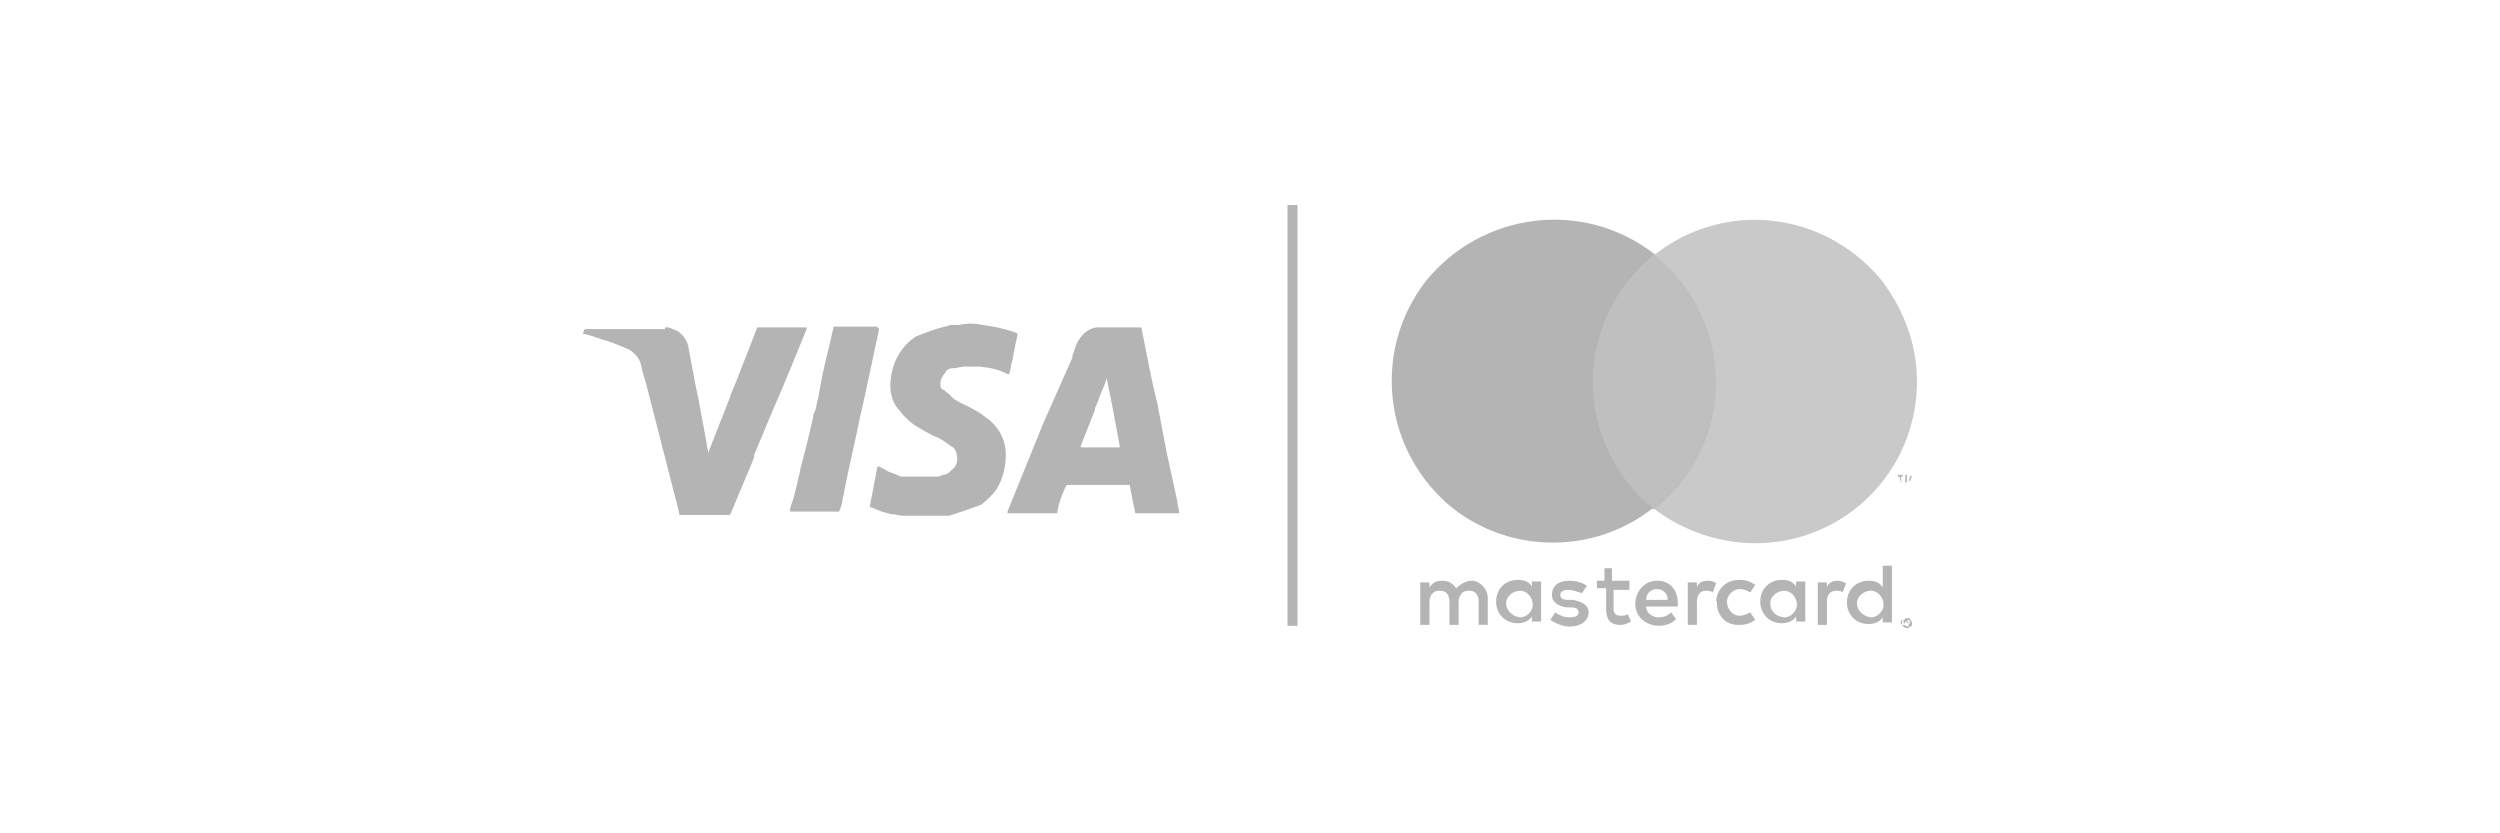 <?xml version="1.0" encoding="utf-8"?>
<!-- Generator: Adobe Illustrator 25.0.0, SVG Export Plug-In . SVG Version: 6.00 Build 0)  -->
<svg version="1.1" id="Layer_1" xmlns="http://www.w3.org/2000/svg" xmlns:xlink="http://www.w3.org/1999/xlink" x="0px" y="0px"
	 viewBox="0 0 300 100" style="enable-background:new 0 0 300 100;" xml:space="preserve">
<style type="text/css">
	.st0{fill:#B4B4B5;}
	.st1{fill:#BFBFBF;}
	.st2{fill:#C9C9C9;}
</style>
<g id="Group-2" transform="translate(57, 25)">
	<g id="logo-gpaysafe-visa-mastercard">
		<g id="Layer_2_3_" transform="translate(0.397, 13.889)">
			<path id="Combined-Shape" class="st0" d="M57.7,0.1c0.9-0.2,1.9-0.2,2.8,0c1.3,0.2,2.5,0.4,3.6,0.8c0.2,0,0.4,0.2,0.6,0.2
				c0,0,0,0,0,0.2c-0.2,0.9-0.4,1.9-0.6,3c-0.2,0.6-0.2,1.1-0.4,1.7h-0.2c-1.1-0.6-2.3-0.8-3.4-0.9c-0.4,0-0.9,0-1.3,0l0,0h-0.4
				c-0.6,0-0.9,0.2-1.5,0.2c-0.4,0-0.8,0.2-0.9,0.6c-0.2,0.2-0.2,0.2-0.4,0.6c-0.2,0.4-0.2,0.9,0,1.3C55.8,7.8,56,8,56.2,8.2
				c0.4,0.2,0.6,0.6,0.9,0.8c0.6,0.4,1.1,0.6,1.7,0.9c0.8,0.4,1.5,0.8,2.1,1.3c0.6,0.4,1.1,0.9,1.5,1.5c0.6,0.9,0.9,1.9,0.9,3
				c0,1.5-0.4,3-1.1,4.1c-0.6,0.8-1.1,1.3-1.9,1.9c-1.1,0.4-2.5,0.9-3.8,1.3l0,0h-0.4l0,0l0,0h-0.4h-0.2l0,0h-0.2h-0.2l0,0H55l0,0
				h-0.2l0,0l0,0h-0.2c-0.6,0-1.1,0-1.9,0c0,0,0,0-0.2,0h-0.2h-0.2l0,0H52c0,0-0.2,0-0.4,0l0,0h-0.2h-0.2l0,0l0,0l0,0l0,0l0,0l0,0
				l0,0c0,0,0,0-0.2,0c-0.6,0-0.9-0.2-1.5-0.2c-0.8-0.2-1.5-0.4-2.3-0.8l0,0l0,0c-0.2,0-0.2,0-0.2-0.2l0,0l0.9-4.7l0,0h0.2
				c0.4,0.2,0.8,0.4,1.1,0.6c0.6,0.2,1.1,0.4,1.5,0.6c0.6,0,0.9,0,1.5,0c0.2,0,0.4,0,0.6,0s0.4,0,0.6,0c0.6,0,1.1,0,1.7,0
				c0,0,0.4,0,0.6-0.2c0.4,0,0.8-0.2,1.1-0.6c0.6-0.4,0.8-1.1,0.6-1.9c0-0.2-0.2-0.6-0.4-0.8c-0.4-0.2-0.6-0.4-0.9-0.6
				c-0.6-0.4-0.9-0.6-1.5-0.8c-0.8-0.4-1.5-0.8-2.3-1.3c-0.8-0.6-1.3-1.1-1.9-1.9c-0.8-0.9-1.1-2.3-0.9-3.6c0.2-2.1,1.3-4,3-5.1
				C53.7,1,54.8,0.6,56,0.3c0.2,0,0.6-0.2,0.8-0.2C57.1,0.1,57.3,0.1,57.7,0.1z M74.3,0.4L74.3,0.4L74.3,0.4h5.1
				c0.2,0,0.2,0,0.2,0.2c0.2,0.9,0.4,2.1,0.6,3c0.4,2.1,0.8,4,1.3,6l0,0l1.1,5.8c0.4,1.9,0.9,4,1.3,6c0,0.4,0.2,0.8,0.2,1.3h-0.2
				l0,0H79c-0.2,0-0.2,0-0.2-0.2c-0.2-0.9-0.4-1.9-0.6-3c0-0.2,0-0.2-0.2-0.2l0,0h-7.4c0,0.2-0.2,0.2-0.2,0.4
				c-0.4,0.9-0.8,1.9-0.9,2.8c0,0.2,0,0.2-0.2,0.2l0,0h-5.8v-0.2l0,0l4.3-10.6L71.3,4c0,0,0,0,0-0.2l0,0l0.2-0.6
				C71.6,2.9,71.8,2.3,72,2C72.6,1,73.5,0.4,74.3,0.4L74.3,0.4z M22.4,0.4c0.4,0,0.6,0,0.9,0.2c0.9,0.2,1.7,1.1,1.9,2.1
				c0.2,1.1,0.4,2.1,0.6,3.2c0.2,1.3,0.6,2.8,0.8,4.1l0,0l0.8,4.3c0,0.4,0.2,0.8,0.2,1.3v-0.2l0,0l2.6-6.6V8.7l0,0L30.9,7l2.5-6.4
				V0.4c0,0,0,0,0.2,0l0,0h5.8v0.2c-1.3,3.2-2.6,6.4-4,9.6c-0.8,1.9-1.5,3.6-2.3,5.5v0.2c0,0.2-0.2,0.4-0.2,0.6
				c-0.9,2.1-1.7,4.1-2.6,6.2l0,0l0,0l0,0c0,0,0,0.2-0.2,0.2l0,0h-5.8c-0.2,0-0.2,0-0.2-0.2c-0.2-1.1-0.6-2.3-0.8-3.2l0,0l-3-11.7
				c-0.2-0.9-0.6-1.9-0.8-3c-0.2-0.8-0.8-1.3-1.3-1.7c-0.9-0.4-1.9-0.8-2.8-1.1c-0.8-0.2-1.7-0.6-2.6-0.8h-0.2c0-0.2,0-0.4,0.2-0.6
				l0,0l0,0c0,0,0,0,0.2,0l0,0h9.4V0.4z M47.9,0.4L47.9,0.4L47.9,0.4l0.2,0.2c-0.8,3.6-1.5,7.2-2.3,10.6c-0.6,3-1.3,5.8-1.9,8.9l0,0
				c0,0.4-0.2,0.8-0.2,0.9c0,0.6-0.2,0.9-0.4,1.5l0,0c0,0,0,0-0.2,0l0,0h-5.5h-0.2c0-0.6,0.2-0.9,0.4-1.5c0.2-0.8,0.4-1.5,0.6-2.5
				c0.2-0.6,0.2-1.1,0.4-1.7c0.2-0.8,0.4-1.5,0.6-2.3l0,0l0.8-3.4c0-0.2,0-0.4,0.2-0.6c0.2-0.6,0.2-1.1,0.4-1.7
				C41.1,7,41.5,5,42,3.1c0.2-0.9,0.4-1.7,0.6-2.6c0-0.2,0-0.2,0.2-0.2h5.1V0.4z M75.4,6.5L75.4,6.5L75.4,6.5
				c-0.2,0.8-0.6,1.5-0.8,2.1c-0.2,0.6-0.4,1.1-0.6,1.5l0,0l0,0c0,0,0,0,0,0.2l0,0l-1.7,4.3v0.2l0,0h4.7C76.5,12.1,76,9.3,75.4,6.5
				L75.4,6.5z"/>
		</g>
		<g id="Group_3_" transform="translate(84, 0)">
			<g id="Layer_2_1_" transform="translate(12.032, 1.587)">
				<path id="Shape" class="st0" d="M25.5,48.4v-3.2c0-1.1-0.8-1.9-1.7-2.1h-0.2c-0.8,0-1.3,0.4-1.9,0.9c-0.4-0.6-0.9-0.9-1.7-0.9
					c-0.6,0-1.1,0.2-1.5,0.8v-0.6h-1.1v5.1h1.1v-2.8c0-0.6,0.4-1.3,1.1-1.3h0.2c0.8,0,1.1,0.6,1.1,1.3v2.8h1.1v-2.8
					c0-0.6,0.4-1.3,1.1-1.3h0.2c0.8,0,1.1,0.6,1.1,1.3v2.8L25.5,48.4z M42.3,43.1h-1.9v-1.5h-0.9v1.5h-0.9v0.9h1.1v2.5
					c0,1.1,0.4,1.9,1.7,1.9c0.6,0,0.9-0.2,1.3-0.4l-0.4-0.9c-0.2,0.2-0.6,0.2-0.9,0.2c-0.6,0-0.8-0.4-0.8-0.8v-2.3h1.9v-1.1H42.3z
					 M51.9,43.1c-0.6,0-1.1,0.2-1.3,0.8v-0.6h-1.1v5.1h1.1v-2.8c0-0.8,0.4-1.3,1.1-1.3c0.2,0,0.6,0,0.8,0.2l0.4-1.1
					C52.5,43.1,52.1,43.1,51.9,43.1L51.9,43.1z M37.4,43.7c-0.6-0.4-1.3-0.6-2.1-0.6c-1.3,0-2.1,0.6-2.1,1.7c0,0.8,0.6,1.3,1.7,1.5
					h0.6c0.6,0,0.9,0.2,0.9,0.6c0,0.4-0.4,0.6-1.1,0.6c-0.6,0-1.1-0.2-1.7-0.6L33,47.8c0.6,0.4,1.5,0.8,2.3,0.8
					c1.5,0,2.3-0.8,2.3-1.7c0-0.9-0.8-1.3-1.9-1.5h-0.6c-0.6,0-0.9-0.2-0.9-0.6s0.4-0.6,0.9-0.6c0.6,0,1.1,0.2,1.7,0.4L37.4,43.7z
					 M67.5,43.1c-0.6,0-1.1,0.2-1.3,0.8v-0.6h-1.1v5.1h1.1v-2.8c0-0.8,0.4-1.3,1.1-1.3c0.2,0,0.6,0,0.8,0.2l0.4-1.1
					C67.9,43.1,67.7,43.1,67.5,43.1L67.5,43.1z M53,45.8c0,1.5,1.1,2.6,2.5,2.6h0.2c0.8,0,1.3-0.2,1.9-0.6L57,46.9
					c-0.4,0.2-0.8,0.4-1.3,0.4c-0.9,0-1.5-0.9-1.5-1.7s0.8-1.5,1.5-1.5c0.6,0,0.9,0.2,1.3,0.4l0.6-0.9c-0.6-0.4-1.1-0.6-1.9-0.6
					c-1.5,0-2.6,0.9-2.8,2.5C53,45.6,53,45.6,53,45.8L53,45.8z M63.6,45.8v-2.6h-1.1v0.6c-0.4-0.6-0.9-0.8-1.7-0.8
					c-1.5,0-2.6,1.1-2.6,2.6s1.1,2.6,2.6,2.6c0.6,0,1.3-0.2,1.7-0.8V48h1.1V45.8z M59.4,45.8c0-0.8,0.8-1.5,1.7-1.5
					c0.8,0,1.5,0.8,1.5,1.7c0,0.8-0.8,1.5-1.5,1.5C60,47.4,59.4,46.7,59.4,45.8C59.4,45.9,59.4,45.8,59.4,45.8z M45.8,43.1
					c-1.5,0-2.6,1.3-2.6,2.8s1.3,2.6,2.8,2.6l0,0c0.8,0,1.5-0.2,2.1-0.8l-0.6-0.8c-0.4,0.4-0.9,0.6-1.5,0.6c-0.8,0-1.5-0.6-1.5-1.3
					h3.8c0-0.2,0-0.2,0-0.4C48.3,44.2,47.4,43.1,45.8,43.1L45.8,43.1z M45.8,44.1c0.8,0,1.3,0.6,1.3,1.3l0,0h-2.6
					C44.5,44.6,45.1,44.1,45.8,44.1L45.8,44.1z M74,45.8v-4.5h-1.1v2.6c-0.4-0.6-0.9-0.8-1.7-0.8c-1.5,0-2.6,1.1-2.6,2.6
					s1.1,2.6,2.6,2.6c0.6,0,1.3-0.2,1.7-0.8v0.6H74V45.8z M75.8,47.6H76c0,0,0.2,0,0.2,0.2c0,0,0,0.2,0.2,0.2c0,0.2,0,0.2,0,0.4
					c0,0,0,0.2-0.2,0.2c0,0-0.2,0-0.2,0.2h-0.2c-0.2,0-0.4-0.2-0.6-0.4c0-0.2,0-0.2,0-0.4c0,0,0-0.2,0.2-0.2c0,0,0.2,0,0.2-0.2
					C75.6,47.6,75.6,47.6,75.8,47.6L75.8,47.6z M75.8,48.6L75.8,48.6c0.2,0,0.2,0,0.2-0.2c0.2-0.2,0.2-0.4,0-0.6c0,0,0,0-0.2,0h-0.2
					h-0.2c0,0,0,0-0.2,0c-0.2,0.2-0.2,0.4,0,0.6C75.5,48.4,75.6,48.4,75.8,48.6C75.6,48.6,75.6,48.6,75.8,48.6L75.8,48.6z
					 M75.8,47.8L75.8,47.8C76,48,76,48,75.8,47.8C76,48,76,48,76,48s0,0-0.2,0l0.2,0.2h-0.2L75.6,48l0,0v0.2h-0.2v-0.4
					C75.5,47.8,75.8,47.8,75.8,47.8z M75.6,48L75.6,48L75.6,48c0.2,0.2,0.2,0.2,0.2,0.2l0,0l0,0C75.8,48,75.8,48,75.6,48L75.6,48z
					 M69.8,45.8c0-0.8,0.8-1.5,1.7-1.5c0.8,0,1.5,0.8,1.5,1.7c0,0.8-0.8,1.5-1.5,1.5C70.6,47.4,69.8,46.7,69.8,45.8
					C69.8,45.9,69.8,45.8,69.8,45.8z M31.9,45.8v-2.6h-1.1v0.6c-0.4-0.6-0.9-0.8-1.7-0.8c-1.5,0-2.6,1.1-2.6,2.6s1.1,2.6,2.6,2.6
					c0.6,0,1.3-0.2,1.7-0.8V48h1.1V45.8z M27.7,45.8c0-0.8,0.8-1.5,1.7-1.5c0.8,0,1.5,0.8,1.5,1.7c0,0.8-0.8,1.5-1.5,1.5
					C28.5,47.4,27.7,46.7,27.7,45.8C27.7,45.9,27.7,45.8,27.7,45.8L27.7,45.8z"/>
				<g id="_Group__1_">
					<rect id="Rectangle_1_" x="37" y="3.9" class="st1" width="17" height="30.6"/>
					<path id="_Path__1_" class="st0" d="M38.1,19.2c0-6,2.8-11.5,7.4-15.3C37-2.7,24.9-1.2,18.1,7.1c-6.6,8.5-5.1,20.6,3.2,27.3
						c7,5.5,17,5.5,24,0C40.9,30.9,38.1,25.2,38.1,19.2z"/>
					<path id="Path_3_" class="st2" d="M77,19.2c0,10.8-8.7,19.4-19.4,19.4c-4.3,0-8.7-1.5-12.1-4.1c8.5-6.6,9.8-18.9,3.2-27.3
						c-0.9-1.1-2.1-2.3-3.2-3.2C54-2.7,66-1.2,72.8,7.1C75.5,10.7,77,14.8,77,19.2L77,19.2z"/>
					<path id="Shape_6_" class="st0" d="M75.1,31.4v-0.8h0.2v-0.2h-0.6v0.2h0.2L75.1,31.4L75.1,31.4z M76.4,31.4v-0.9h-0.2L76,31.2
						l-0.2-0.8h-0.2v0.9h0.2v-0.8l0.2,0.6h0.2l0.2-0.6V31.4L76.4,31.4z"/>
				</g>
			</g>
			<g id="Path_1_">
				<rect x="13.5" y="-0.4" class="st0" width="1.2" height="50.5"/>
			</g>
		</g>
	</g>
</g>
</svg>
